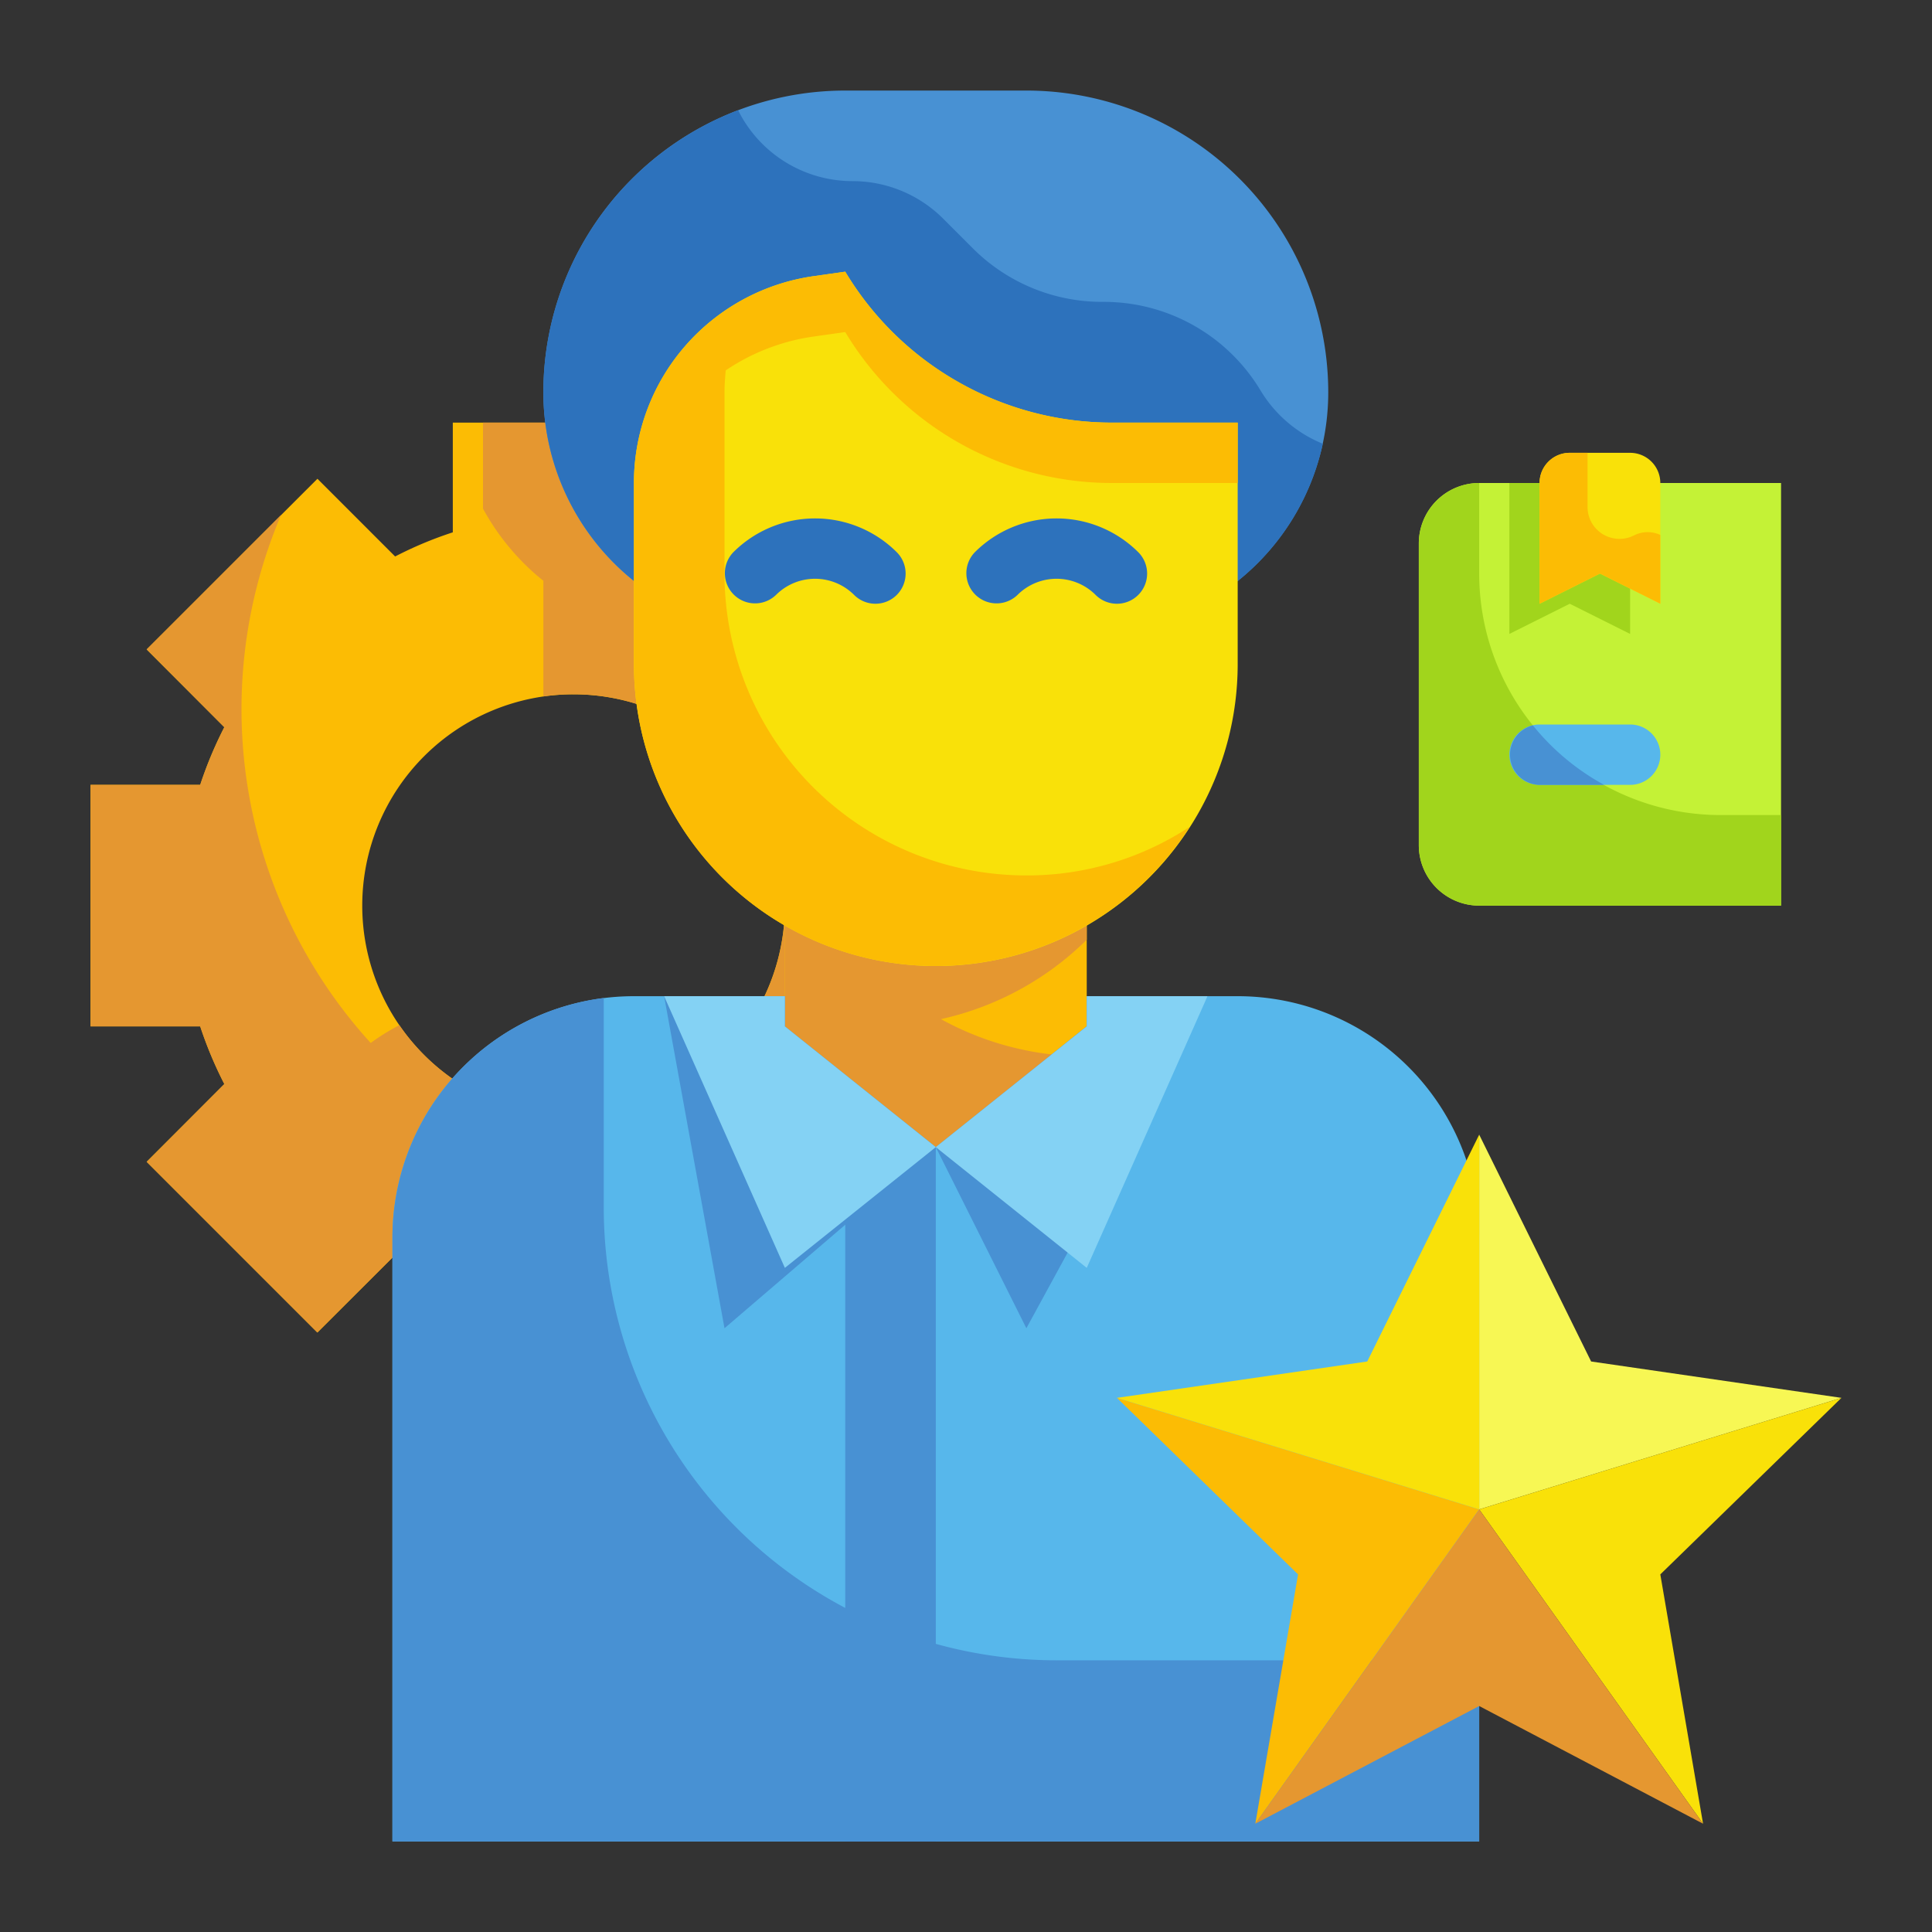 <svg height="512" viewBox="0 0 64 64" width="512" xmlns="http://www.w3.org/2000/svg"><rect x="0" y="0" width="64" height="64" fill="#333333" stroke="none"/><g id="Flat"><g id="Color"><path d="m35 34v-8h-3.634a12.749 12.749 0 0 0 -.8-1.911l2.574-2.574-5.657-5.657-2.574 2.574a12.749 12.749 0 0 0 -1.911-.8v-3.632h-7.998v3.634a12.749 12.749 0 0 0 -1.911.8l-2.574-2.574-5.657 5.655 2.574 2.574a12.749 12.749 0 0 0 -.798 1.911h-3.634v8h3.634a12.749 12.749 0 0 0 .8 1.911l-2.576 2.574 5.657 5.657 2.574-2.574a12.749 12.749 0 0 0 1.911.8v3.632h8v-3.634a12.749 12.749 0 0 0 1.911-.8l2.574 2.574 5.657-5.657-2.574-2.574a12.749 12.749 0 0 0 .8-1.911zm-16 3a7 7 0 1 1 7-7 7 7 0 0 1 -7 7z" fill="#fcbc04"/><path d="m31.37 34a13.987 13.987 0 0 1 -.8 1.91l2.57 2.58-5.65 5.65-2.58-2.57a13.987 13.987 0 0 1 -1.91.8v3.63h-8v-3.63a13.987 13.987 0 0 1 -1.91-.8l-2.58 2.57-5.65-5.65 2.57-2.58a13.987 13.987 0 0 1 -.8-1.91h-3.63v-8h3.63a13.987 13.987 0 0 1 .8-1.91l-2.57-2.58 4.45-4.45a16.432 16.432 0 0 0 2.97 17.49 7.161 7.161 0 0 1 .95-.59 7 7 0 1 0 5.77-10.96 6.541 6.541 0 0 0 -1 .07v-3.83a7.93 7.93 0 0 1 -2-2.39v-2.85h7v3.63a13.987 13.987 0 0 1 1.91.8l2.58-2.57 5.65 5.65-2.57 2.58a13.987 13.987 0 0 1 .8 1.91h3.63v8z" fill="#e59730"/><path d="m21 33h20a8 8 0 0 1 8 8v20a0 0 0 0 1 0 0h-36a0 0 0 0 1 0 0v-20a8 8 0 0 1 8-8z" fill="#57b7eb"/><g fill="#4891d3"><path d="m49 55v6h-36v-20a8 8 0 0 1 7-7.94v6.94a15.005 15.005 0 0 0 15 15z"/><path d="m28 38h3v23h-3z"/><path d="m28 3h6a10 10 0 0 1 10 10 8 8 0 0 1 -8 8h-10a8 8 0 0 1 -8-8 10 10 0 0 1 10-10z"/></g><path d="m43.82 14.7a7.991 7.991 0 0 1 -7.82 6.3h-10a8 8 0 0 1 -8-8 9.969 9.969 0 0 1 2.93-7.07 10.086 10.086 0 0 1 3.52-2.28 4.233 4.233 0 0 0 3.79 2.35 4.246 4.246 0 0 1 3 1.24l.99.99a6.055 6.055 0 0 0 4.28 1.77h.06a6.051 6.051 0 0 1 5.19 2.94 4.3 4.3 0 0 0 2.06 1.76z" fill="#2d72bc"/><path d="m36 34-5 4-5-4v-5h10z" fill="#fcbc04"/><path d="m36 31.13a9.926 9.926 0 0 1 -4.83 2.63 9.944 9.944 0 0 0 3.67 1.17l-3.84 3.07-5-4v-5h10z" fill="#e59730"/><path d="m31 32a10 10 0 0 1 -10-10v-6a6.919 6.919 0 0 1 5.94-6.849l1.06-.151a10.3 10.3 0 0 0 8.831 5h4.169v8a10 10 0 0 1 -10 10z" fill="#f9e109"/><path d="m40 33-6 11-3-6 5-4v-1z" fill="#4891d3"/><path d="m22 33 2 11 7-6-5-4v-1z" fill="#4891d3"/><path d="m24 13v6a10 10 0 0 0 10 10 9.807 9.807 0 0 0 5.41-1.61 9.992 9.992 0 0 1 -18.41-5.39v-6a6.89 6.89 0 0 1 1.69-4.53 6.964 6.964 0 0 1 4.25-2.32l1.06-.15a10.224 10.224 0 0 0 3.76 3.66 10.292 10.292 0 0 0 5.07 1.34h4.17v2h-4.17a10.3 10.3 0 0 1 -8.83-5l-1.06.15a6.926 6.926 0 0 0 -2.9 1.12c-.02.24-.04.48-.04.73z" fill="#fcbc04"/><path d="m40 33-4 9-5-4 5-4v-1z" fill="#84d2f4"/><path d="m22 33 4 9 5-4-5-4v-1z" fill="#84d2f4"/><path d="m29 20a1 1 0 0 1 -.707-.293 1.831 1.831 0 0 0 -2.586 0 1 1 0 0 1 -1.414-1.414 3.832 3.832 0 0 1 5.414 0 1 1 0 0 1 -.707 1.707z" fill="#2d72bc"/><path d="m37 20a1 1 0 0 1 -.707-.293 1.831 1.831 0 0 0 -2.586 0 1 1 0 0 1 -1.414-1.414 3.832 3.832 0 0 1 5.414 0 1 1 0 0 1 -.707 1.707z" fill="#2d72bc"/><path d="m61 46.306-8.292-1.205-3.708-7.514v12.413z" fill="#f7f754"/><path d="m37 46.306 6 5.848-1.416 8.259 7.416-10.413z" fill="#fcbc04"/><path d="m61 46.306-12 3.694 7.416 10.413-1.416-8.259z" fill="#f9e109"/><path d="m49 37.587-3.708 7.514-8.292 1.205 12 3.694z" fill="#f9e109"/><path d="m41.584 60.413 7.416-3.899 7.416 3.899-7.416-10.413z" fill="#e59730"/><path d="m49 16h10a0 0 0 0 1 0 0v14a0 0 0 0 1 0 0h-10a2 2 0 0 1 -2-2v-10a2 2 0 0 1 2-2z" fill="#c4f236"/><path d="m59 27v3h-10a2.006 2.006 0 0 1 -2-2v-10a2.006 2.006 0 0 1 2-2v3a8 8 0 0 0 8 8z" fill="#a1d51c"/><path d="m54 21-2-1-2 1v-5h3a1 1 0 0 1 1 1z" fill="#a1d51c"/><path d="m55 20-2-1-2 1v-4a1 1 0 0 1 1-1h2a1 1 0 0 1 1 1z" fill="#f9e109"/><path d="m55 17.72v2.28l-2-1-2 1v-4a1 1 0 0 1 1-1h.59v1.79a1.054 1.054 0 0 0 1.06 1.06 1.039 1.039 0 0 0 .47-.11 1.006 1.006 0 0 1 .88-.02z" fill="#fcbc04"/><path d="m54 26h-3a1 1 0 0 1 0-2h3a1 1 0 0 1 0 2z" fill="#57b7eb"/><path d="m53.14 26h-2.14a1 1 0 0 1 -.22-1.97 7.862 7.862 0 0 0 2.36 1.97z" fill="#4891d3"/></g></g></svg>